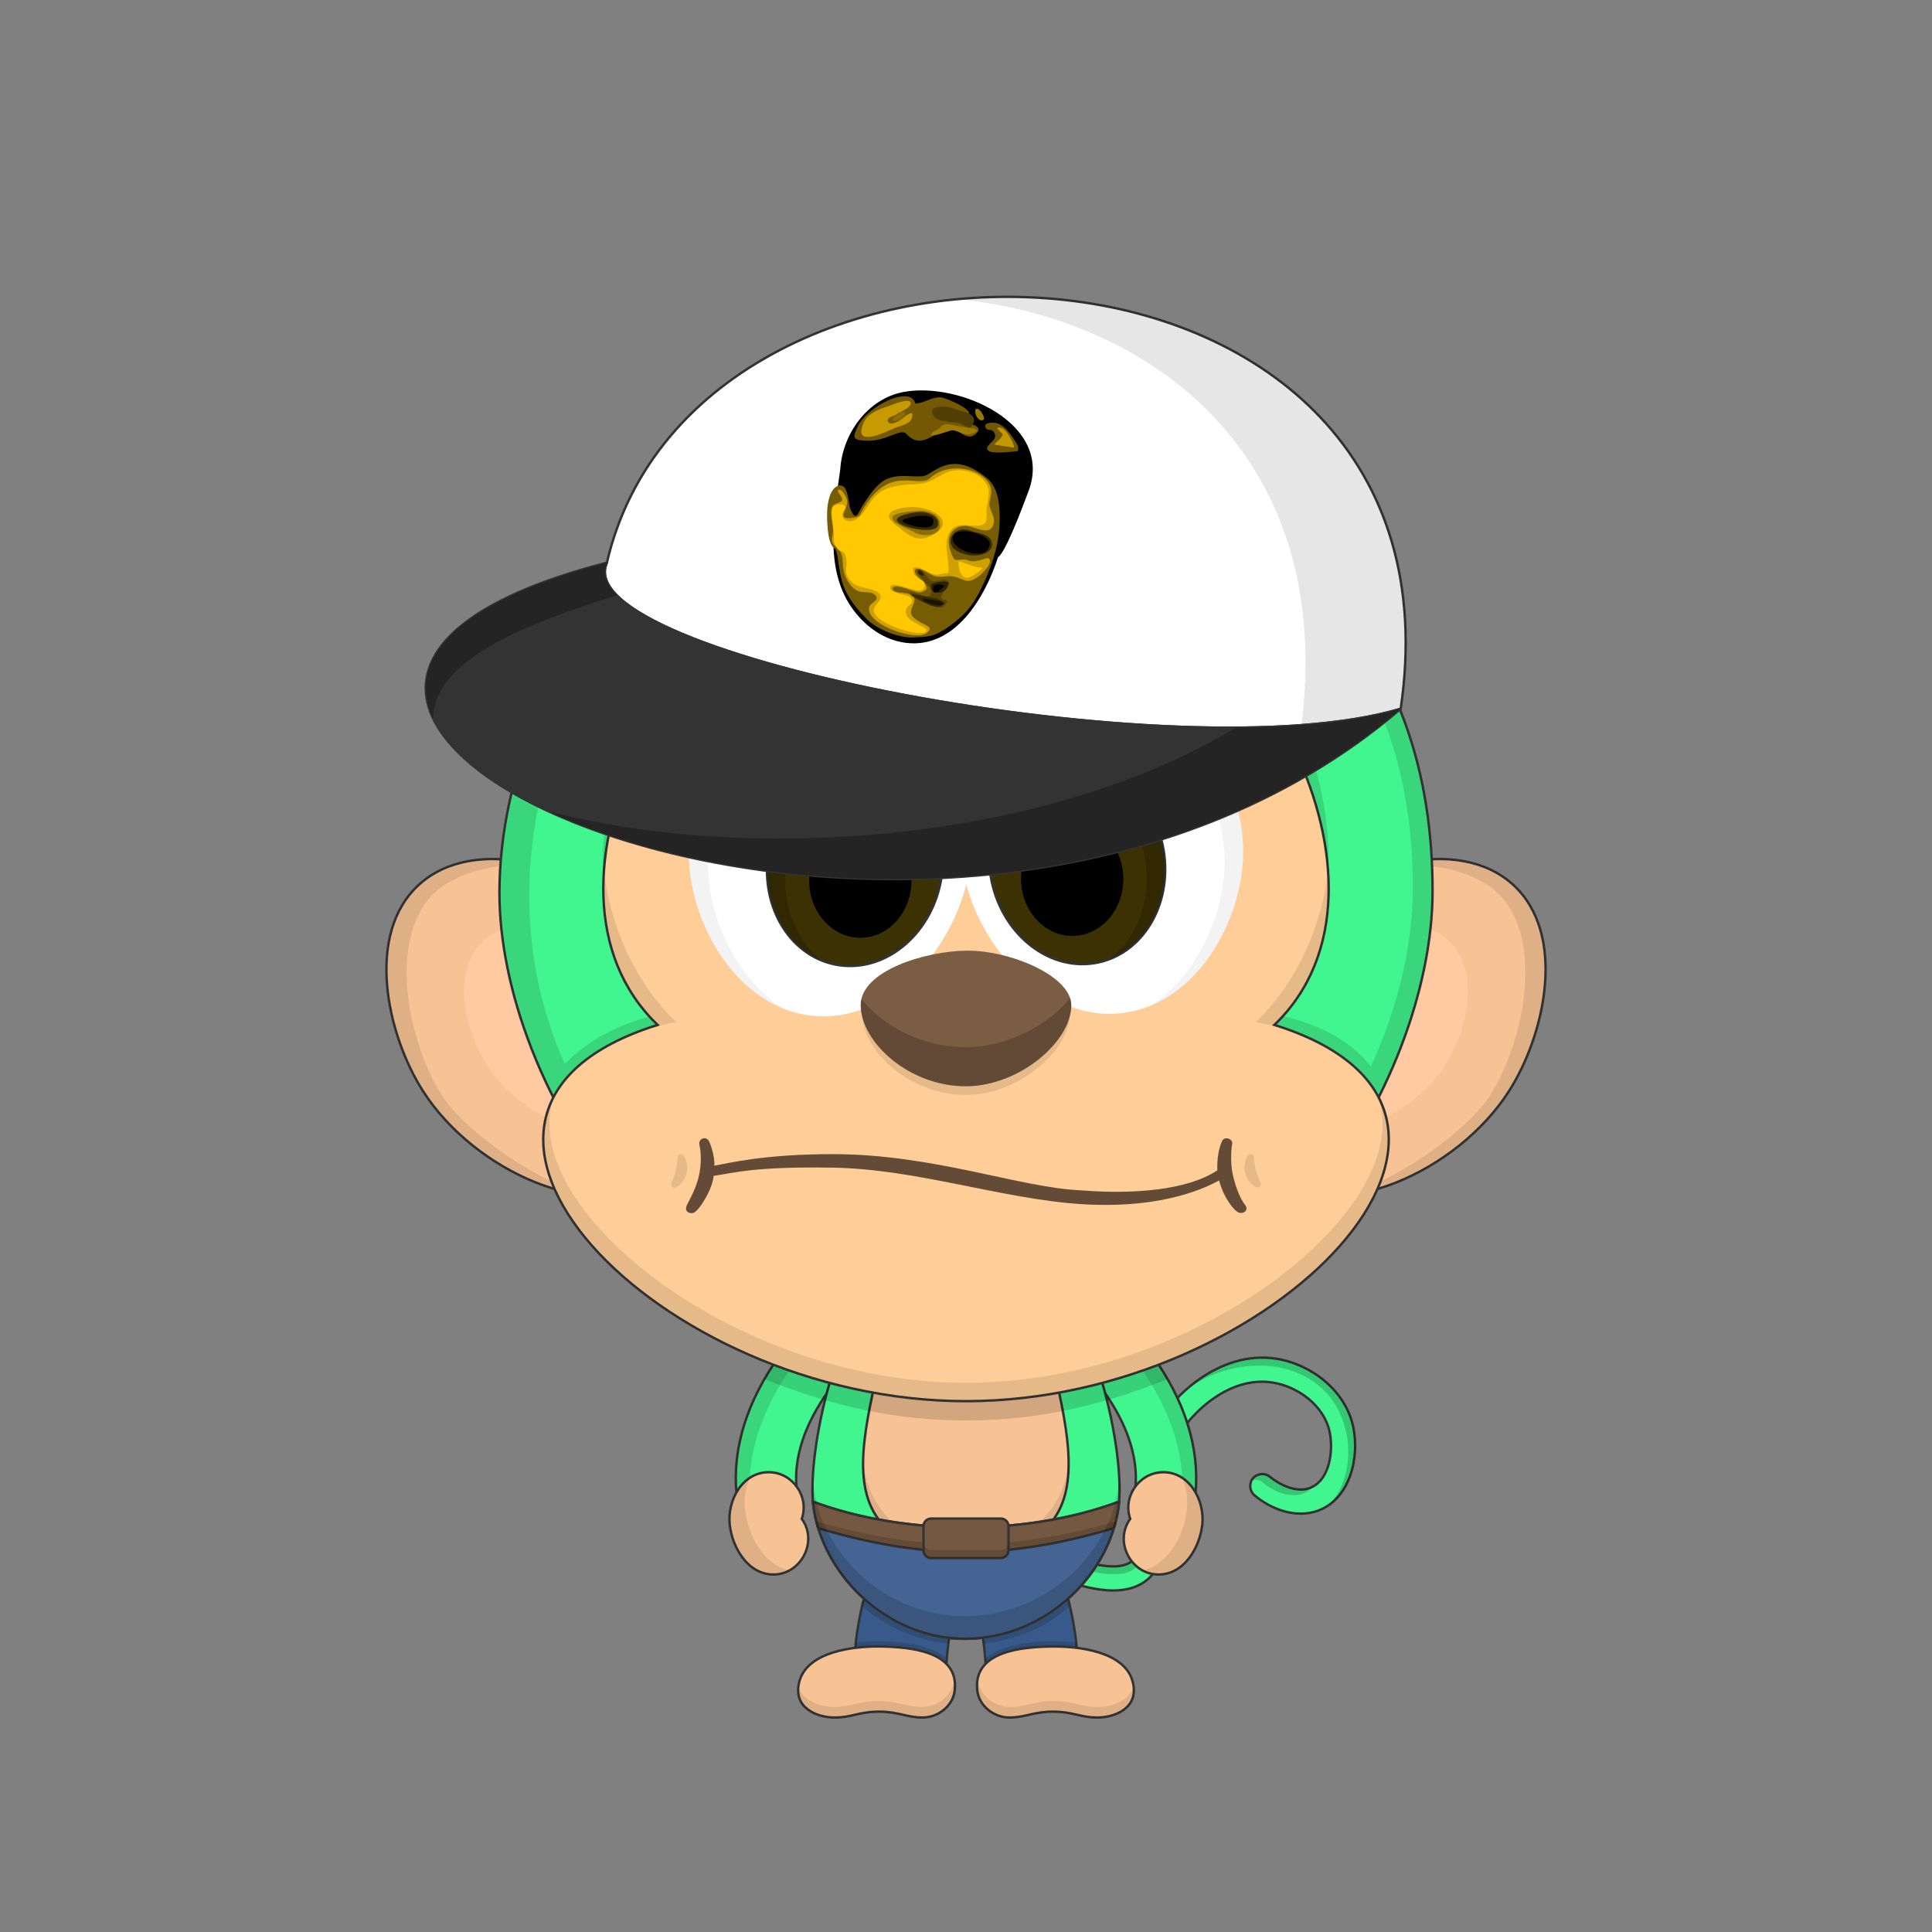 <?xml version="1.0"?><svg viewBox="0 0 4000 4000" xmlns="http://www.w3.org/2000/svg" xmlns:xlink="http://www.w3.org/1999/xlink"><rect x="0" y="0" width="4000" height="4000" fill="#808080" stroke="none"/><g id="tail" fill="none"><path d="M2275.11 3290.64c-50.77-7.42-115.16-32.27-196.86-76-11.87-6.35-16.67-21.85-10.25-33.84 6.35-11.87 21.85-16.66 33.84-10.25 75.45 40.37 136.18 64.12 180.5 70.6 28.93 4.23 49.75 1 61.88-9.64 13.61-11.92 12.39-33 8.83-72.39-4.17-46.12-9.36-103.53 19.78-169.51 44-99.72 153.63-194.53 269.09-176.7 73.33 11.36 143.6 66.19 159.73 140.59 13.73 63.36-6.02 150.17-73.53 174.43-44.77 16-95.93-2.36-130.84-32.08-10.44-8.68-11.95-25-3.06-35.44 8.81-10.34 25.15-11.64 35.48-2.62.43.36 43.66 36.65 81.49 23.06 42.84-15.38 49.77-78.95 41.56-116.78-11.75-54.23-65.6-93.57-118.51-101.77-92.84-14.33-180.8 68.49-215.72 147.49-23.91 54.16-19.56 102.32-15.72 144.81 4 43.84 7.71 85.25-25.67 114.5-27.66 24.4-67.07 26.8-102.02 21.54z" fill="#41f68e" stroke="#333" stroke-width="5" stroke-miterlimit="10"/><path d="M2787.15 2965.67c11.06 51.03 1.18 114.55-37.82 152.08 51.41-33.69 65.07-107.55 52.82-164.08-16.13-74.4-86.39-129.24-159.73-140.6-66.26-10.23-131.78 18.56-181.54 60.82 114.12-80.75 293.29-60.35 326.27 91.78z" fill="#000" fill-opacity="0.19"/><path d="M2718.12 3078.2c-27.03 31.45-75.59 15.27-102.89-8.23a25.04 25.04 0 00-23.13-5 25.2 25.2 0 0119.93-12.89 25.03 25.03 0 0118.2 5.88c22.07 19.51 59.84 35.18 87.89 20.24zM2074 3173.64c3.5-3 15.5-9 23-5.5 6.98 3.26 15.34 7.39 24.73 12.03 49.42 24.42 127.47 62.97 183.77 62.97 50 0 54.5-25 47.5-91a442 442 0 003.06 12.51c9.62 37.75 24.09 94.49-50.56 94.49-81.5 0-208.79-70.57-231.5-85.5z" fill="#000" fill-opacity="0.19"/></g><g id="arms" fill="none"><path d="m1587 3147c36.5 0 65.66-32.58 62.04-68.42-5.42-63.52 18.62-132.19 65.95-198.39 43.06-60.25 89.21-93.26 53.71-132.19-35.5-38.94-115.56 3.92-155.4 59.5-65.71 91.92-97.19 189.11-88.63 283.68 3.19 31.47 25.83 55.82 62.33 55.82z" fill="#41f68e" stroke="#333" stroke-miterlimit="10" stroke-width="5"/><path d="m1570.65 3145.22c-62.15-107.22 43.67-345.19 176.18-410.41-40.01-10.61-100.55 26.68-133.53 72.69-65.71 91.92-97.19 189.11-88.63 283.68 2.68 26.46 19.12 47.89 45.98 54.04z" fill="#000" fill-opacity="0.13"/><path d="m2413 3147c-36.5 0-65.66-32.58-62.04-68.42 5.42-63.52-18.62-132.19-65.95-198.39-43.06-60.25-89.21-93.26-53.71-132.19 35.5-38.94 115.56 3.92 155.4 59.5 65.71 91.92 97.19 189.11 88.63 283.68-3.19 31.47-25.83 55.82-62.33 55.82z" fill="#41f68e" stroke="#333" stroke-miterlimit="10" stroke-width="5"/><path d="m2429.35 3145.22c62.15-107.22-43.67-345.19-176.18-410.41 40.01-10.61 100.55 26.68 133.53 72.69 65.71 91.92 97.19 189.11 88.63 283.68-2.69 26.46-19.12 47.89-45.98 54.04z" fill="#000" fill-opacity="0.13"/></g><g id="bodyUpper" fill="none"><path d="m2000 2548c154 0 220 135 260 246s58 220 58 292c0 152-138.68 305.46-318 307-175.53 1.51-318-155-318-307 0-72 17.7-181.5 58-292 40-111 106-246 260-246z" fill="#41f68e" stroke="#333" stroke-miterlimit="10" stroke-width="5"/><path d="m2000 3393c-175.67 1.59-330-157-318-337 10 148 145.15 288.48 318 287s308-139 318-287c12 180-142.33 335.41-318 337z" fill="#000" fill-opacity="0.13"/><path d="m2000 2672c104 0 160 68 174 128 34.49 147.82 64 274 4 350s-134.95 82-178 82c-47.55 0-118-6-178-82s-32.44-193.83 4-350c14-60 70-128 174-128z" fill="#f7c394" stroke="#333" stroke-miterlimit="10" stroke-width="5"/><path d="m2000 3232c-136 0-224-94-213-216 4 115 96 190 213 190s209-75 213-190c11 122-77 216-213 216z" fill="#000" fill-opacity=".1"/></g><g id="shirtPants" fill="none"><path d="M1959.37 3446.51c2.7-47 10.47-88.26 20.16-124.51-60.03-38.5-128.53-42-183.27-42-15.29 54.22-23.91 105.52-25.58 134.62-2.93 51.08 36.82 110.33 88.4 113.29 47.48 2.31 97.45-31.8 100.29-81.4z" fill="#385A8A" stroke="#333" stroke-width="5" stroke-miterlimit="10"/><path d="M1769.48 3414.5c51.5-7 148-7 188.5 34 .34-3.09 1.44-11.94 1.66-15.04-42.16-36.96-138.16-39.46-188.02-32.46-.26 3.3-1.86 10.13-2.14 13.5zM1785.48 3325c47.76 44.29 108.88 69.13 178 78.5.58-5.01 1.81-12.18 2.5-17-68.6-8.88-128.2-37.6-176-81-2 6-3.62 15.27-4.5 19.5z" fill="#000" fill-opacity=".15"/><path d="M2040.63 3446.51a614.32 614.32 0 00-20.15-124.51c60.03-38.5 128.53-42 183.27-42 15.29 54.22 23.9 105.52 25.57 134.62 2.94 51.08-36.81 110.33-88.4 113.29-47.47 2.31-97.44-31.8-100.29-81.4z" fill="#385A8A" stroke="#333" stroke-width="5" stroke-miterlimit="10"/><path d="M2230.52 3414.5c-51.5-7-148-7-188.5 34-.33-3.09-1.44-11.94-1.66-15.04 42.16-36.96 138.16-39.46 188.02-32.46.27 3.3 1.87 10.13 2.14 13.5zM2214.52 3325c-47.76 44.29-108.88 69.13-178 78.5-.58-5.01-1.8-12.18-2.5-17 68.6-8.88 128.2-37.6 176-81 2 6 3.62 15.27 4.5 19.5z" fill="#000" fill-opacity=".15"/><path d="M2316.95 3109.02c-13.06 144.09-146.69 282.52-316.95 283.98-166.67 1.43-303.54-139.6-316.93-283.97 189.98 70.96 443.91 70.96 633.88-.01z" fill="#446593" stroke="#333" stroke-width="5"/><path d="M2316.95 3109.02a274.56 274.56 0 01-10.82 54.96c-221.51 65.67-390.56 65.69-612.03.08a273.19 273.19 0 01-11.03-55.03c189.98 70.96 443.91 70.96 633.88-.01z" fill="#755841" stroke="#333" stroke-width="5"/><path d="M2311.92 3149.22c-218.64 64.07-405.5 64.04-624.21-.1.87 4.69 1.86 9.33 2.96 13.92 224.01 66.88 394.1 66.95 618 .19 1.2-4.63 2.29-9.3 3.25-14.01z" fill="#000" fill-opacity=".15"/><path d="M1912 3160a16 16 0 0116-16h144a16 16 0 0116 16v50a16 16 0 01-16 16h-144a16 16 0 01-16-16v-50z" fill="#755841" stroke="#333" stroke-width="5"/><path d="M1912 3193v17a16 16 0 0016 16h144a16 16 0 0016-16v-17a16 16 0 01-16 16h-144a16 16 0 01-16-16z" fill="#000" fill-opacity=".15"/><path d="M2000 3393c-159.52 1.45-301.5-130-317.2-284 1.7.5 4.7 1.5 7.6 2 33.47 127.69 156.8 236.31 309.6 235 152.15-1.3 275.09-108.02 309.17-234.5 1.83-.5 5.83-2 7.92-2.5-18.09 158.5-157.94 282.56-317.09 284z" fill="#000" fill-opacity=".15"/></g><g id="ears" fill="none"><path d="m3133.19 1832.12c111.1 102 66.32 309.29-9.09 427.16-107.46 168-353.47 273.75-479.46 184.37-131.58-93.35-114.4-386.92 39.2-539.32 114.68-113.78 334.45-177.69 449.35-72.21z" fill="#f7c394" stroke="#333" stroke-miterlimit="10" stroke-width="5"/><path d="m3003.49 1952.22c66 68.19 30.1 196.68-21.65 267.88-73.75 101.45-232.17 158.69-307.94 97.86-79.14-63.53-57.39-247.22 44.75-337.18 76.26-67.16 216.64-99.08 284.84-28.56z" fill="#ffc9a1"/><path d="m3124.1 2259.28c-60.69 94.85-195.1 203.22-346.6 216.72 106.36-25 260.01-133.85 306.64-206.72 75.41-117.87 115.36-338.97 9.09-427.16-32.41-26.89-114.73-65.12-227.73-45.12 138-42.5 222.79-6.13 267.73 35.12 111.06 101.99 66.28 309.29-9.13 427.16z" fill="#000" fill-opacity=".1"/><path d="m866.818 1832.12c-111.1 102-66.32 309.29 9.09 427.16 107.46 168 353.472 273.75 479.462 184.37 131.58-93.35 114.4-386.92-39.2-539.32-114.68-113.78-334.452-177.69-449.352-72.21z" fill="#f7c394" stroke="#333" stroke-miterlimit="10" stroke-width="5"/><path d="m996.518 1952.22c-66 68.19-30.1 196.68 21.652 267.88 73.75 101.45 232.17 158.69 307.94 97.86 79.14-63.53 57.39-247.22-44.75-337.18-76.26-67.16-216.64-99.08-284.842-28.56z" fill="#ffc9a1"/><path d="m875.908 2259.28c60.69 94.85 195.102 203.22 346.602 216.72-106.36-25-260.019-133.85-306.642-206.72-75.41-117.87-115.36-338.97-9.09-427.16 32.409-26.89 114.732-65.12 227.732-45.12-138.002-42.5-222.792-6.13-267.732 35.12-111.06 101.99-66.28 309.29 9.13 427.16z" fill="#000" fill-opacity=".1"/></g><g id="face" fill="none"><path d="m2395 2818c-115.35 45.22-271 79-395 79s-259.34-26.43-395-79c-7.24 10.54-16.61 26.27-23 37 142 57 275 86 418 86s276-29 418-86c-6.15-10.7-15.93-26.36-23-37z" fill="#000" fill-opacity=".15"/><path d="m2500.32 839c42.32-35.85-124.32-76-146.52-139.49-26.8-76.51 395.59 127.1 331.57 261.08-5 10.51-55.43 94-417.61-23.77 398.16 129.18 699.66 403.12 698.24 910.18-1.09 388.75-350.07 990.81-966.43 996.18-594.62 5.19-966.64-596.22-965.57-996.18 1.32-488.44 432.13-990.94 966-1028.5 319.41-22.45 465.29 50.1 500.32 20.5z" fill="#41f68e" stroke="#333" stroke-linecap="round" stroke-linejoin="round" stroke-width="5"/><path d="m2565.16 861.34c-29.66 65.16-211.81-40-531.22-17.54-653.46 45.937-1126.939 771.2-864.58 1359.08 68.14-70.38 151.14-90.38 177.59-99.16 7.94 8.57 17.6 17.67 21.05 21.78-81.37 25.35-175.93 80.41-216.63 156.84-76.27-147.6-117-302.56-116.59-435.33 1.32-488.45 432.22-991 966.09-1028.57 319.41-22.45 464.56 50.1 499.59 20.46 42.18-35.75-124.46-75.9-146.65-139.39-8.57-24.46 28.82-20.27 81.55 1.13-20-2.88-31 1.83-25.55 15.87 19.38 50.39 180.3 90.02 155.35 144.83z" fill="#000" fill-opacity="0.13"/><path d="m2964.5 1847.07c-.36 127.74-38.12 278.51-110.54 423.57-74.96-102.64-209.23-143.64-222.96-143.64 4-5 16-19.7 20-24.5 23.5 5.5 128.62 27.91 187.28 106.2 59.3-132.15 86.52-255.16 86.84-370.86 1.47-524.24-353.62-784.84-657.36-901.02 398.16 129.18 698.16 403.18 696.74 910.25z" fill="#000" fill-opacity="0.13"/><path d="m1725 1203.5c-297 0-665 628.5-363.5 918.5-575.499 180 0 779 638.5 779s1214-599 638.5-779c301.5-290-66.5-918.5-363.5-918.5-126.5 0-195.51 58.5-275 116.5-79.5-58-148.5-116.5-275-116.5z" fill="#ffcd98" stroke="#333" stroke-width="5"/><g fill="#000"><path d="m2749.1 1817c-15.7-308.54-265-613.19-481.5-613.19-134.6 0-216.2 82.14-267.6 116.19-41.1-28.05-132.5-116.19-268.4-116.19-255.6 0-478.1 373.19-482.13 622.71-22.47-268.52 183.6-671.52 483.53-671.52 156 0 239 75 267 106 28-31 111-106 267-106 297.63 0 503.5 381.5 482.1 662z" fill-opacity="0.13"/><path d="m1148.6 2266.67c-135.93 245.26 334.32 633.83 851.4 633.83s993.17-392.85 849.75-637.86c95.36 224.1-359.03 600.36-849.75 600.36-487.79 0-939.69-371.78-851.4-596.33z" fill-opacity=".1"/><path d="m1250.37 1807.39c-7.11 117.45 24.02 230.01 111.45 314.11-10.42 3.26-20.47 7.66-30.15 11.19 22.33-7.19 43.66-12.28 68.33-16.69-84.54-81.32-133.47-191.77-149.63-308.61z" fill-opacity=".1"/><path d="m2670.5 2133c-21.76-6.41-44.6-12.37-70.5-17 85.32-82.07 134.37-193.81 150.07-311.86 7.89 118.62-23.01 232.49-111.25 317.36 11.32 3.54 21.24 7.64 31.68 11.5z" fill-opacity=".1"/></g></g><g id="eyes" fill="none"><path d="m1759.66 1403.06c154.89 18 266.48 208.75 250 376.77-16.38 167.34-162.69 342-329.88 323-151.8-17.3-250.26-186.22-253.5-328.16-4.31-190.16 160.84-391.67 333.38-371.61z" fill="#fff"/><path d="m1947.73 1825.22c22.11-113.95-39.5-221.76-137.6-240.79-98.1-19.04-195.55 57.91-217.66 171.87-22.11 113.95 39.5 221.76 137.6 240.79 98.1 19.04 195.55-57.91 217.66-171.87z" fill="#3c3103" stroke="#333" stroke-miterlimit="10" stroke-width="5"/><path d="m1781.2 1941.56c58.51 0 105.94-53.04 105.94-118.46s-47.43-118.46-105.94-118.46-105.94 53.04-105.94 118.46 47.43 118.46 105.94 118.46z" fill="#000"/><path d="m1874.89 1740.31c7.45-21.05-4.41-44.45-26.5-52.27-22.08-7.82-46.02 2.91-53.47 23.96s4.41 44.45 26.5 52.27c22.08 7.81 46.02-2.91 53.47-23.96z" fill="#fff" stroke="#333" stroke-miterlimit="10" stroke-width="5"/><path d="m1835.89 1427c-204.38-55.89-374.47 186.25-370.31 368.01 2.47 107.25 59.36 229.79 152.7 291.65-116.4-48.78-189.2-190.33-192-312-4.33-190.11 160.82-391.59 333.36-371.55 26.68 3.19 52.53 11.29 76.25 23.89z" fill="#000" fill-opacity=".05"/><path d="m1863.55 1605.84c-112.85-32.06-212.75 65.3-233.15 170.44-16.75 86.35 14.07 169.22 72.35 213.35-81.88-32-130.23-129.93-110.25-232.89 22.12-114 119.58-190.89 217.68-171.85 18.92 3.68 37 10.78 53.37 20.95z" fill="#000" fill-opacity="0.18"/><path d="m2234 1398.91c-154.54 20.68-262.79 213.36-243.4 381.08 19.3 167 168.63 339.1 335.47 317.13 151.47-19.94 247-190.55 247.73-332.52.98-190.16-167.66-388.73-339.8-365.69z" fill="#fff"/><path d="m2273.74 1992.69c97.75-20.74 157.47-129.61 133.37-243.16-24.09-113.55-122.87-188.79-220.63-168.05-97.75 20.75-157.46 129.61-133.37 243.16 24.1 113.56 122.87 188.79 220.63 168.05z" fill="#3c3103" stroke="#333" stroke-miterlimit="10" stroke-width="5"/><path d="m2221.84 1937.71c58.5-1.03 105-54.88 103.86-120.3-1.15-65.41-49.49-117.61-107.99-116.59-58.51 1.02-105 54.88-103.86 120.29 1.14 65.42 49.49 117.62 107.99 116.6z" fill="#000"/><path d="m2288.34 1764.39c21.95-8.2 33.4-31.81 25.58-52.72-7.81-20.92-31.94-31.23-53.88-23.03-21.95 8.21-33.4 31.81-25.59 52.73 7.82 20.91 31.94 31.22 53.89 23.02z" fill="#fff" stroke="#333" stroke-miterlimit="10" stroke-width="5"/><g fill="#000"><path d="m2573.77 1764.6c-.66 123.27-72.75 268.13-190.88 317.21 95.29-61.62 152.08-188.08 152.66-297.55.96-183.58-181.09-431.24-385.95-355.18 26-15.6 54.29-26.14 84.37-30.17 172.17-23.04 340.81 175.53 339.8 365.69z" fill-opacity=".05"/><path d="m2295.09 1986.4c60.86-43.65 92.6-129.07 73.87-217.3-22.4-105.54-126.48-201.41-238.74-163.7 17.03-11.63 36.17-19.82 56.34-24.11 97.76-20.75 196.54 54.48 220.65 168 22.3 105.1-27.16 206.17-112.12 237.11z" fill-opacity="0.18"/></g></g><g id="nose" fill="none"><path d="m1785 2099c0 76.35 98.85 169 216.26 168 108.22-.95 213.74-92.55 213.74-167.78 0-152.13-430-154.42-430-.22z" fill="#000" fill-opacity=".1"/><path d="m1782 2081c0 76.35 100.23 169 219.27 168 109.73-.95 216.73-92.55 216.73-167.78 0-60.53-126.24-113.77-216.73-113-84.02.78-219.27 41.16-219.27 112.78z" fill="#7a5d43"/><path d="m1783.58 2067.77c41.76 54.75 124.68 100.94 217.85 100.22 86.21-.68 170.92-47.12 214.09-101.55 1.62 4.86 2.48 9.8 2.48 14.78 0 75.23-107 166.83-216.73 167.78-119.04 1-219.27-91.65-219.27-168 0-4.54.54-8.95 1.58-13.23z" fill="#000" fill-opacity=".2"/></g><g id="mouth" fill="none"><path d="m2596.13 2395.88c1.05 9.15 1.74 18.26 4.06 27.21 2.28 8.79 5.97 16.92 9.64 25.19 2.48 5.63-2.46 12.34-8.68 9.67-23.76-10.7-31.61-44.51-17.49-65.68 3.77-5.4 11.86-2.63 12.47 3.61z" fill="#000" fill-opacity=".1"/><path d="m2552.5 2432.5c-6.5-29-2.24-61.05-1.5-64 2.5-10-14.5-16.5-20-7.5-1.9 3.11-12.5 26.5-10.5 62-62.5 41.5-174.5 50-282 41.5-127.5-5.5-305.5-75-514.5-75-142.5 0-217.5 19-245 24 1-19.5-8-45.5-11.5-51.5-6.35-10.89-22-4-19.5 7.5 3.77 17.35 4.5 40.5-1 65-7.08 31.53-23.93 56.27-26 63.5-3.39 11.88 8.07 15.41 15 13 11.5-4 39.5-49.5 41.5-76.5 44.5-6.5 83.5-19.5 246.5-17 173.48 2.66 351 65 514.5 75.5 178.72 11.48 269-40.5 285.5-49 11 41 33.5 63 38.5 65.5 12 6 23.5-4.5 15.5-14.5-8.64-10.8-19-33.5-25.5-62.5z" fill="#634b37"/><path d="m1415.29 2392.44c14.49 20.94 7.16 54.87-16.4 66-6.18 2.79-11.23-3.85-8.85-9.52 3.54-8.33 7.06-16.55 9.22-25.37 2.15-8.99 2.69-18.11 3.58-27.28.62-6.19 8.5-9.28 12.42-3.85z" fill="#000" fill-opacity=".1"/></g><g id="hat" fill="none"><path d="m1256.5 1165c-87.5 192 1187 438.5 1643.5 302.5 154-1048-1456.5-1108-1643.5-302.5z" fill="#fff" stroke="#333" stroke-linejoin="round" stroke-width="5"/><path clip-rule="evenodd" d="m2694.51 1501.44c78.46-5.9 148.38-16.92 205.49-33.94 90.96-619.026-433.7-893.343-916.99-848.197 409.55 41.738 781.3 330.317 711.5 882.137z" fill="#000" fill-opacity=".1" fill-rule="evenodd"/><path d="m1256.5 1165c-87.5 192 1187 438.5 1643.5 302.5-953 816.5-2815 0-1643.5-302.5z" fill="#333" stroke="#333" stroke-linejoin="round" stroke-width="5"/><g fill="#000"><path clip-rule="evenodd" d="m1135.85 1679.81c.88.23 1.77.46 2.65.69 402.78 104.44 1014.85 69.93 1420.02-173.85 133.95-.82 253.06-12.81 341.48-39.15-533.8 457.34-1352.8 402.34-1764.15 212.31z" fill-opacity=".3" fill-rule="evenodd"/><path clip-rule="evenodd" d="m1276.73 1232.43c-192.66 60.27-381.013 136.05-379.652 255.84-56.419-116.8 35.645-239.67 359.422-323.27-10.02 21.98-2.18 44.68 20.23 67.43z" fill-opacity=".3" fill-rule="evenodd"/><path d="m1870.05 811.67c115.15-21.98 311.98 65.44 259.51 204.92-.38 1-.78 2.07-1.2 3.2-12.64 33.62-46.61 124.03-62.04 133.91-27.35 84.44-89.44 189.43-190.3 177.3-47.51-5.73-87.78-36.31-114-74.85-55.59-81.71-34.94-193.54-22.39-284.08 4.42-73.54 56.42-146.27 130.42-160.4z"/></g><path d="m1730.29 1137.06c-16.29-6.56-17.91-48.44-17.91-72.5s6.34-52 21.4-58.19c23.52-9.62 21.87 35.75 27 47.74 11.4 26.58 14.87 9.64 23.94-5.4 10.88-18 31.86-49.43 52-57.27 27.73-10.811 46.94-3.347 73.28-5.44 22-1.747 57.5-59 133.57 4.14 22.91 19.02 26.15 53.18 26.17 82.43 0 53.79-16.17 101.33-39.84 149.09-17.64 35.6-35.9 54.84-66.4 76.34s-42.92 20.13-71.29 21.72c-30.4 1.7-74.59-15.56-96.22-36.73-67.49-66.06-52.49-101.49-65.7-145.93z" fill="#765c02"/><path d="m1895.11 835.41c17.46-.2 34-13.89 52.6-12.81 10.78.62 85.75 32.72 48.08 39.66-58.9 10.859 62.94 9.093 21.24 38.54-16.14 11.38-32-12.18-48.77-12.69-24.73-.74-49.44 33-75.44 22.16-20.84-8.7-12.24-22.13-40.32-11.29-22.81 8.82-39.42 15.17-64.11 13.18s-22.45-7.024-12.39-29.66c17.38-39.11 108.89-87.087 119.11-47.09z" fill="#755902"/><path d="m2005.38 1097.66c14.55 6.2 43.94 5.84 48.13 25.11 4.69 21.55-23.38 28.16-39.45 27.34-15.21-.78-42.43-8.11-45.68-25.59-3.71-19.98 19.53-33.42 37-26.86z" fill="#362901"/><path d="m2107.83 923.6c.61 3.475.39 7.045-.64 10.42 2.14-1-53.08 8.07-61.69-1.52s16.35-19 14.89-30.27c-2.21-16.6-14.22-9.55-18.23-14.55-10.16-12.68 12.84-14.28 22.61-11.21 18.23 5.74 34.33 31.4 43.06 47.13z" fill="#705701"/><path d="m2002.91 884.97c8.86.76 35.3 4.6 6.3 13.78-13 4.11-25.95-8.76-39.71-7.75-1.2.09-44.05 15.63-42.16 9.17 2.12-7.2 12.85-8.51 17.17-13.36 14.76-16.473 24.36-4.761 58.4-1.84z" fill="#9f7c00"/><path d="m1981 848.35c8.33 3.834 50 6.59 30.48 34.02-7.24 10.173-11.98-5.37-33.88-7.68s-44.1-3.19-47.6-19.75 30.86-15.829 51-6.59z" fill="#503e02"/><path d="m2025.43 846.76c3.91 1.7 17.18 19.87 9.57 23-13 5.35-23.11-28.38-9.57-23z" fill="#9a7700"/><path d="m2048.68 1129.64c-8.22 37.3-92.14 4.61-74-22.51 12.25-18.34 82.11.96 74 22.51z" fill="#000"/><path d="m2055.24 1089.61c9.17-18.28-8.24-33.11-6.74-48.11s14-34-15.7-56.05c-28.89-21.45-79.05-21.595-106.57 3.93-25.84 23.96-82.28-30.38-138.39 63.23-7.93 13.23-6.12 17.3-21.74 19.44-39.7 5.44-6.44-18.46-12.84-38.64-1.54-4.83-10.16-22.09-17.39-19.2-5.75 2.3 9.86 14.71 7.74 21.3-1.62 5.11-16.33 6.31-20 12.44-7.42 12.41 1.9 37.56 1.29 51.11-.36 8.51-4.31 16.7-1 25.12 2.98 7.59 8.88 7.03 12.31 12.14 10.87 16.15 7.11 21.72 9.87 41.64 2.4 17.27 13.2 37.02 29.25 45.2 9.37 4.78 25.65.92 33.47 6.48 18.06 12.85-7.8 17.07-9.46 28.15-5.35 36.36 94.71 68.74 117.44 53.87 19.84-12.97-1.56-16.95-13.25-24.42-18.07-11.57-21.2-16.58-13.54-33.33 16.72-36.46-33.99-19.91-41.54-33.11-3.21-18.7 48.62 8.35 57.62 5.63 36.17-10.91-17.58-30.48-11.26-46.48 3.66-9.19 33.83 10.63 37.66 12 16.09 5.76 26.98-1.5 41.78 1.59 23.84 4.99 25.49 17.83 51.19.41 4.8-3.28 34.31-30.34 20.62-38.28-2.95-1.71-26.56 10.83-41.06 4.83s-26.35 3.68-30.75-4.83c-22.5-43.5-2.09-63.91 20.36-67.01 18.03-2.49 50.14 21.96 60.63.95z" fill="#cea000"/><path d="m1786.17 879.8c7.39-23.72 32.93-32.13 54-39.26 7.2-2.44 42.66-17.59 45.28-6.74 2.41 9.94-23.87 19.85-30.24 24.61-3.66 2.73-23 6.23-15.82 15.61 4.88 6.4 16.68.19 21.56-2.41 4.35-2.32 37-32.46 25.84-3.55-3.88 10.07-26.21 14.72-34.76 18.35-17.93 7.59-83.63 40.59-65.86-6.61z" fill="#c69a00"/><path d="m1849.14 866.29c1.53-2.56 20.78-16.51 23.64-13.76 8.22 7.87-29.34 28.36-23.64 13.76z" fill="#8c6d00"/><path d="m2097.56 926.59c-4.48-1.27-37.95-4.74-38.57-6.47s16.93-13.45 16.74-21.16c0-1.59-22.85-19.06-2.17-12.86 12.51 3.75 31.76 43.41 24 40.49z" fill="#c29700"/><path d="m1963.58 1186.38c-24.07 1.55-22.91 8.61-45.38-4-11.25-6.32-36.81-17.08-25.06 7 4.75 9.75 25.59 11.08 21 25.49-4.74 14.89-27.57 4-37.23 1.72-6.9-1.64-29.83-10.45-33.2-2.33-6.37 15.37 39.5 15.42 43.29 24.68 6.17 15-11.22 11.41-11.4 27.79-.21 19.48 31.37 25.82 42.61 36.9 4.07 19.87-94.21-5.13-108.54-35.04-5.32-16.53 18.8-22.33 12.54-37.21-6.06-14.4-43.79-12.17-57-24.42-25.06-23.21-5.94-34.12-15.38-57.92-3.64-9.16-10-5.83-15-11.93-8.84-10.77-8.36-16.3-8.28-29.93.08-11.84-8.07-48-2-56.91 5.31-7.83 26.1-9.18 25.79 1.76-20.34 21.97 12.36 43.05 36.54 9.85 17.17-23.45 25-43.09 56-52.49 34.39-10.316 56.89-3.29 79.4-11.93 21.54-8.27 34.16-23.26 61.18-23.92 23.32-.57 52.55 10.61 61.79 34.52 5.77 14.92-3.06 34.9-2.63 52.42.56 23.06-.83 28.25-25.79 27.85-22.89-.37-43.4-6.77-53.75 19.93-9.27 23.87 3.21 53.31.5 78.12z" fill="#ffc800"/><path d="m1899 1183c6.5-15 19.47 14.88 29.82 19.41 8.16 3.58 28.82-6.49 34.71 1.93 5.27 7.53-14 19.87-14.2 31.71-.19 10.69 19.48.62 7.72 16.86-6.46 8.91-22.52 3.11-30.35.34-11.56-4.09-43.2-17.2-44.69-26.67 17-2.71 49.36 23.58 45.56-5.49-.88-6.74-28.57-30.09-28.57-38.09z" fill="#5a4502"/><path d="m1930.1 1108.2c-31.02 15.64-45.47 2.11-69.43-16.26-17-13-35.22-29.12-.42-38.5 59.75-16.1 127.75 25.56 69.85 54.76z" fill="#cc9f00"/><path d="m1985.37 1161.8c5.4 1.08 38.13 15.7 49.29 13.37-4.66 7.83-26.15 22.21-34.24 21-17.05-2.52-16.63-34.96-15.05-34.37z" fill="#fec700"/><path d="m1928.47 1253.84c-4.36-.93-41.54-19.4-40.2-23.4.16-.47 46.67 7.53 49.19 8.28 26.59 7.91 14.2 23.85-8.99 15.12z" fill="#352a01"/><path d="m1964 1208.49c-5.92 29.09-44.06 20.7-35.59 1.6 2.21-4.97 38.77-9.76 35.59-1.6z" fill="#2c2203"/><path d="m1908.35 1191.28c-6.08-1.75-8.63-4.99-7.64-9.72 5.29-5.41 18.1 13.65 7.64 9.72z" fill="#2c2203"/><path d="m1910.54 1239c-.07 0 44.41 5.92 44.1 9.33-.97 10.67-45.54.78-44.1-9.33z" fill="#191302"/><path d="m1955 1212.61c-3.35 6.2-26.17 26.08-23.08 4.45 1.68-11.96 23.49-5.52 23.08-4.45z" fill="#010100"/><path d="m1904.63 1057.52c13.58-.5 35.09 5 39.92 20 10.68 33.06-34.39 35.65-51.53 24.44-9.49-6.25-48.26-17.83-45.43-31.53 2.02-9.84 49.03-12.62 57.04-12.91z" fill="#8e6e00"/><path d="m1941.32 1089c-6.64 17.46-79.28 3.89-84.33-11.13-3.98-11.84 39.43-17.6 45.9-17.77 14.03-1.91 46.01 8.72 38.43 28.9z" fill="#352902"/><path d="m1931.05 1085.9c-6.59 14.53-63.67-.76-62.79-7.92.75-6.11 76.92-23.27 62.79 7.92z" fill="#000"/></g><g id="footLeft" fill="none"><path d="m1910 3556c32 0 63.09-23.6 66.7-56.14 9.11-82.21-94.35-89.68-150.67-90.92-57.1-1.25-154.03 9.56-171.02 72.27-14.85 54.79 36.49 74.79 72.99 74.79s49-12.15 92.98-12.15c38.41 0 57.02 12.15 89.02 12.15z" fill="#f7c394" stroke="#333" stroke-miterlimit="10" stroke-width="5"/><path d="m1909 3534c-32 0-50.61-12.15-89.02-12.15-43.98 0-56.48 12.15-92.98 12.15-28.39 0-65.75-12.1-73.97-43.26-6.73 47.6 40.67 65.26 74.97 65.26 36.5 0 49-12.15 92.98-12.15 38.41 0 57.02 12.15 89.02 12.15 42.86 0 73-34.15 65.91-80.26-2.97 33.46-34.04 58.26-66.91 58.26z" fill="#000" fill-opacity=".1"/></g><g id="footRight" fill="none"><path d="m2090 3556c-32 0-63.09-23.6-66.7-56.14-9.11-82.21 94.35-89.68 150.67-90.92 57.1-1.25 154.03 9.56 171.02 72.27 14.85 54.79-36.49 74.79-72.99 74.79s-49-12.15-92.98-12.15c-38.42 0-57.02 12.15-89.02 12.15z" fill="#f7c394" stroke="#333" stroke-miterlimit="10" stroke-width="5"/><path d="m2091 3534c32 0 50.61-12.15 89.02-12.15 43.98 0 56.48 12.15 92.98 12.15 28.39 0 65.75-12.1 73.97-43.26 6.73 47.6-40.67 65.26-74.97 65.26-36.5 0-49-12.15-92.98-12.15-38.41 0-57.02 12.15-89.02 12.15-42.86 0-73-34.15-65.91-80.26 2.97 33.46 34.04 58.26 66.91 58.26z" fill="#000" fill-opacity=".1"/></g><g id="handLeft" fill="none"><path d="m1601.4 3259.89c56.82.05 92.99-68.11 58.59-115.27 15.91-45.21-18.09-95.39-66.66-96.55-56-1.34-88.37 58.5-82.5 109.13 5.48 47.31 37.52 102.65 90.57 102.69z" fill="#f7c394" stroke="#333" stroke-miterlimit="10" stroke-width="5"/><path d="m1510.83 3157.2c6.78 58.57 54.37 126.8 125.37 93.8-68.82-8.8-117-125.5-83.11-191.84-5.39 3.84-13.89 8.34-27.6 27.61-12.29 21.73-17.7 46.2-14.66 70.43z" fill="#000" fill-opacity=".1"/></g><g id="handRight" fill="none"><path d="m2398.6 3259.89c-56.82.05-92.99-68.11-58.59-115.27-15.92-45.21 18.08-95.39 66.66-96.55 56-1.34 88.36 58.5 82.5 109.13-5.48 47.31-37.53 102.65-90.57 102.69z" fill="#f7c394" stroke="#333" stroke-miterlimit="10" stroke-width="5"/><path d="m2489.17 3157.2c-6.78 58.57-54.37 126.8-125.37 93.8 68.82-8.8 117-125.5 83.11-191.84 5.39 3.84 13.89 8.34 27.6 27.61 12.29 21.73 17.7 46.2 14.66 70.43z" fill="#000" fill-opacity=".1"/></g></svg>